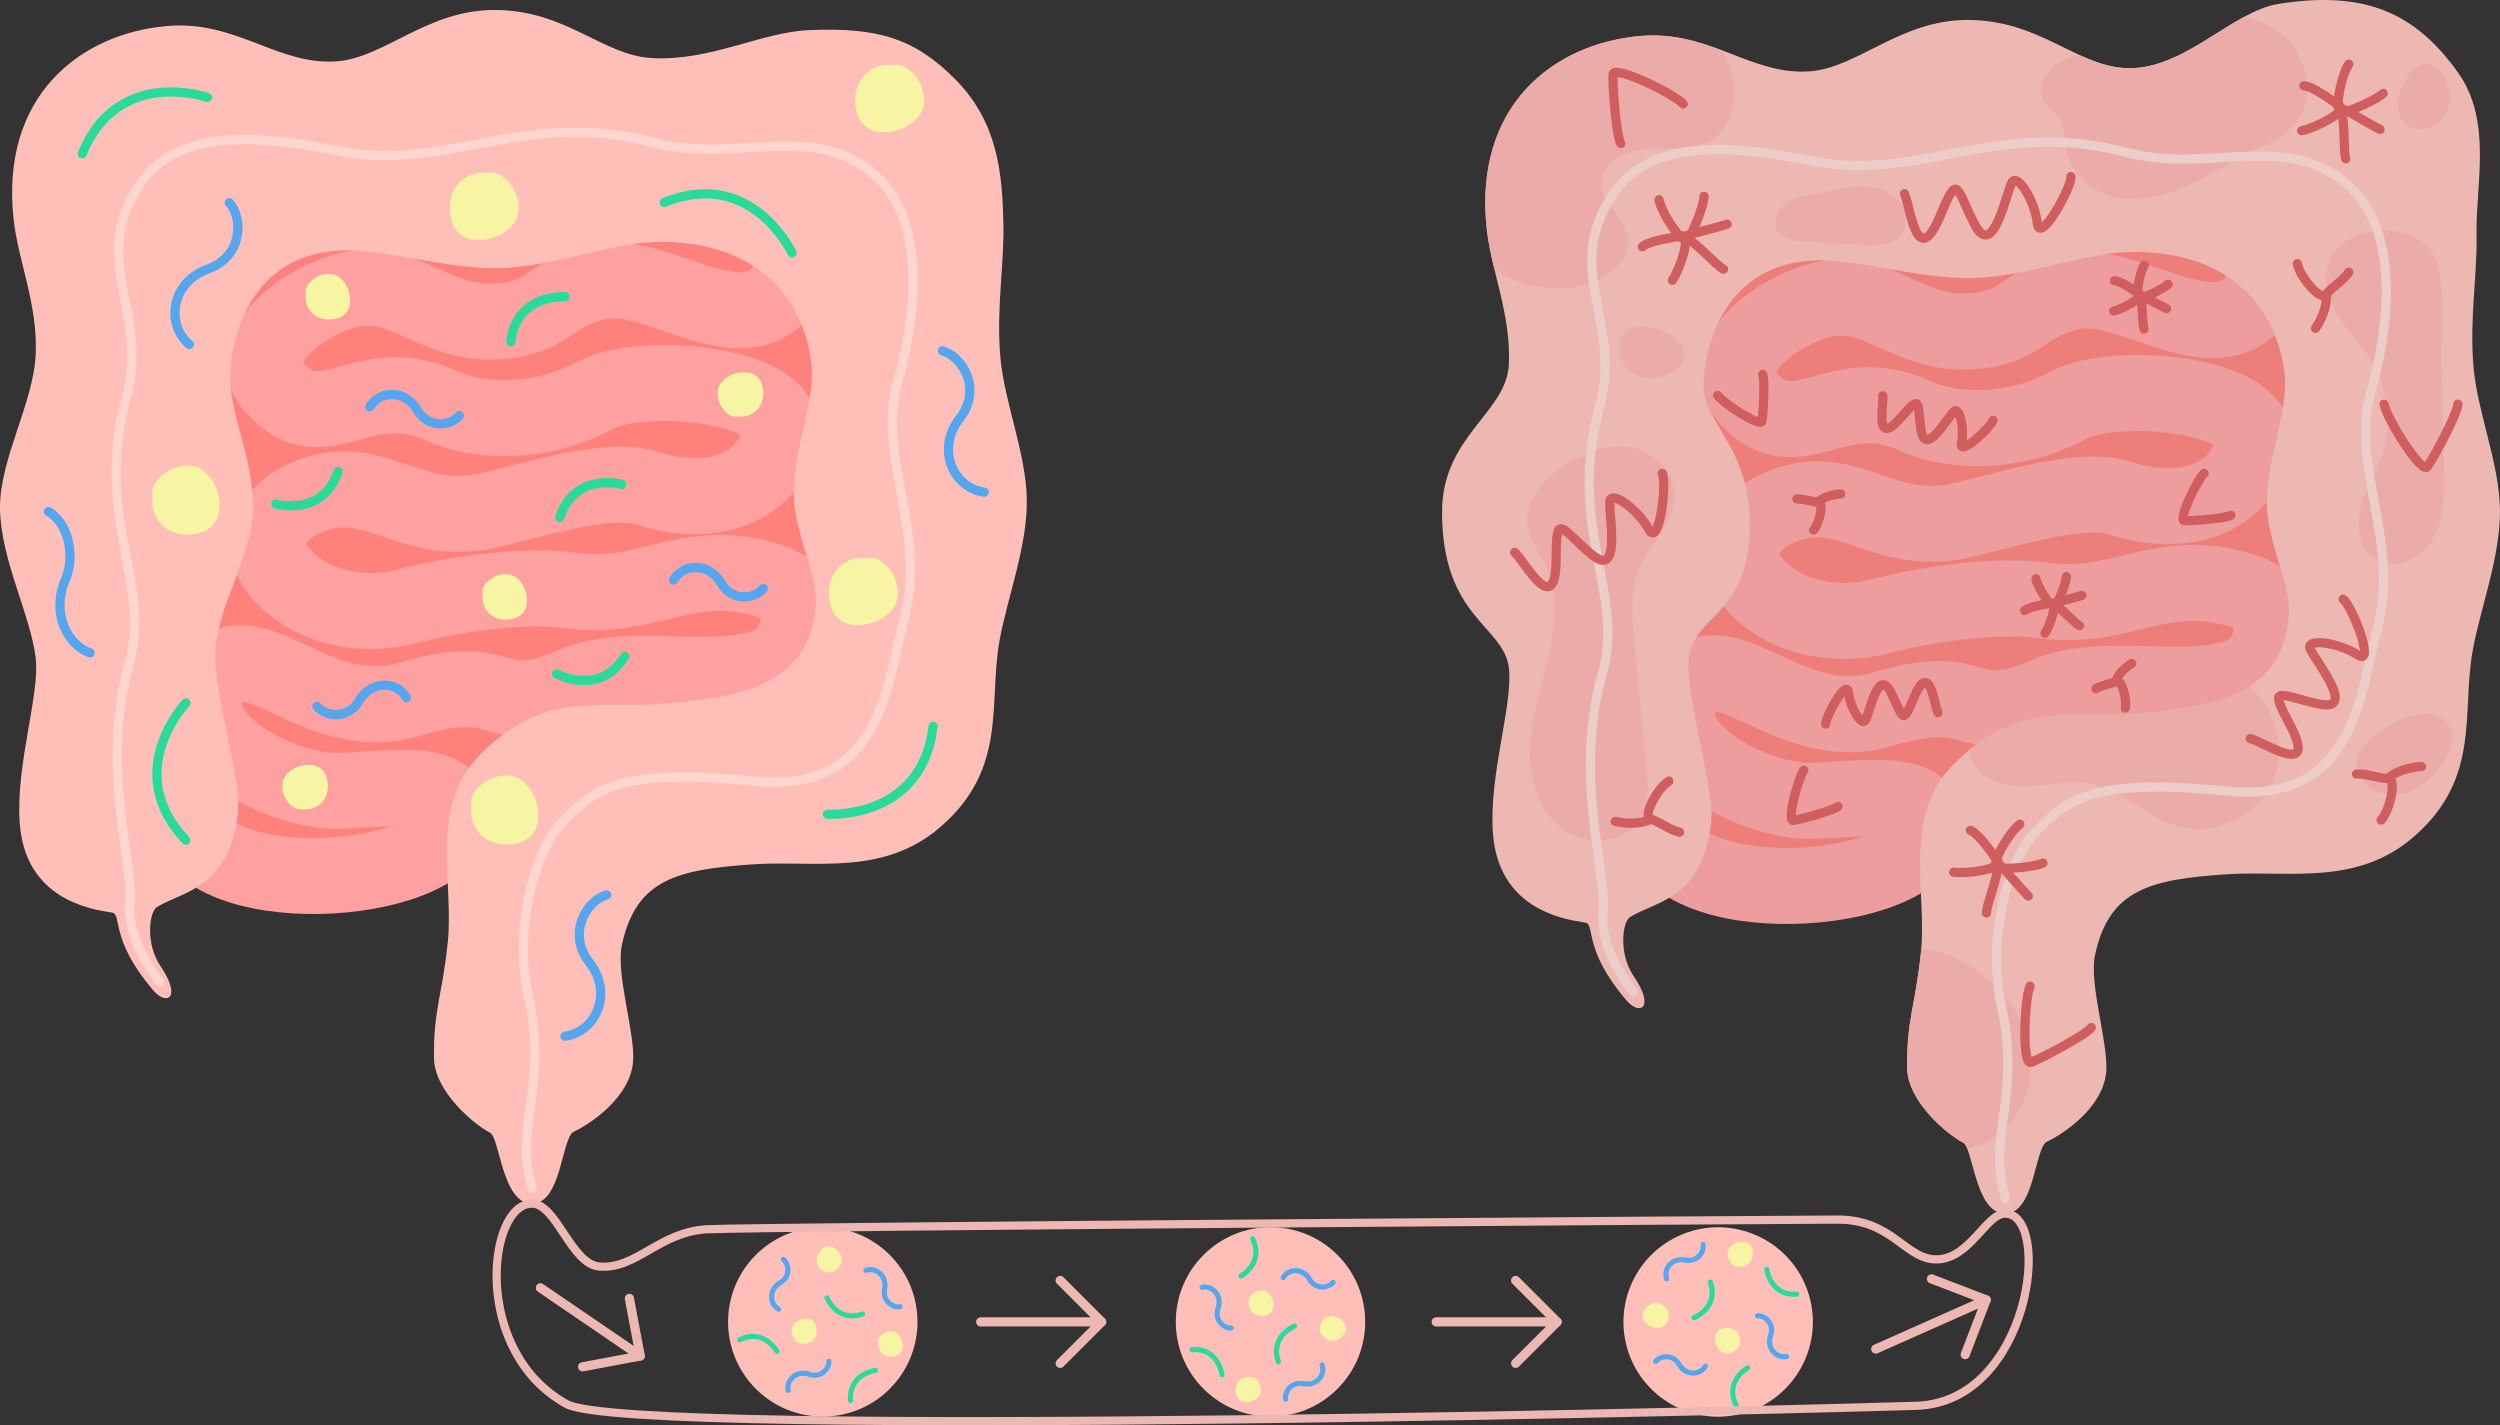 <?xml version="1.0" encoding="UTF-8"?><svg id="a" xmlns="http://www.w3.org/2000/svg" viewBox="0 0 3050 1738.83"><rect x="0" y="0" width="3050" height="1738.83" fill="#333333" stroke="none"/><defs><style>.b{stroke-width:10px;}.b,.c,.d,.e,.f,.g,.h,.i,.j,.k,.l{fill:none;}.b,.c,.e,.f,.g,.h,.i,.k,.l{stroke-linecap:round;stroke-linejoin:round;}.b,.e{stroke:#edb8b2;}.c,.f{stroke:#28db9b;}.c,.l{stroke-width:6.25px;}.m{fill:#ed7e7a;}.m,.n,.o,.p,.q,.r{stroke-width:0px;}.d{stroke:#ffa1a1;}.d,.j{stroke-miterlimit:10;stroke-width:92.78px;}.n{fill:#ff817c;}.o{fill:#eaaba9;}.e{stroke-width:11.22px;}.f,.g,.h,.i,.k{stroke-width:11.25px;}.g{stroke:#edcdc7;}.h{stroke:#d15e5e;}.p{fill:#ffbfb8;}.i{stroke:#ffd6cf;}.q{fill:#edb8b2;}.j{stroke:#ed9d9d;}.r{fill:#f7f5a4;}.k,.l{stroke:#54a6ef;}</style></defs><path class="m" d="M2510.11,220.02c98.49-10.94,410.96,76.54,434.45,286.81,23.48,210.27-203.52,520.31-500.98,539.46-297.46,19.15-473.15-18.07-485.33-102.18-12.18-84.12-39.14-669.28,70.45-724.08,109.59-54.8,375.74,11.74,481.42,0Z"/><path class="j" d="M2719.29,253.07s80.05,76.54,22.61,123.51c-55.17,45.11-146.99-33.92-212.22-20.87-65.23,13.05-61.61,48.71-135.68,48.71s-110.89-61.49-185.26-34.36c-61.98,22.61-112.71,74.98-76.97,114.81,60.88,67.84,107.5-21.31,203.09,21.96,49.11,22.23,123.09,22.75,189.61-12.83,56.1-30.01,240.06-13.92,224.4,50.88-14.76,61.08-80.89,88.72-161.78,63.06-48.63-15.43-133.9,13.3-194.39,26.96-87.41,19.74-130.26-37.4-197-23.48-60.13,12.54-92.19,60.45-55.67,100.89,42.18,46.7,108.29,51.47,151.34,40.16,50.71-13.32,139.85-28.69,204.4-19.72,93.93,13.05,146.12-46.97,249.27-8.61,39.81,14.81,35.08,86.65-18.78,102.98-67.41,20.44-162.57-7.23-227.06,20.08-108.66,46.02-75.76-20.06-202.6,18.19-113.94,34.36-194.83-92.19-241.53-23.05-42.27,62.59,67.58,127.86,142.17,134.38,40.4,3.53,138-19.16,151.03,19.55,29.86,88.72-275.2,123.96-322.16,24.81"/><path class="q" d="M1933.97,1125.54c-27.75-4.14-106.39-16.97-112.71-110.12-4.78-70.6,24.79-156.12,19.57-200.48-6.12-51.98-81.52-60.71-81.52-190.3,0-92.94,78.98-120.64,81.52-180.51,2.59-61.03-21.28-112.86-26.93-164.24-16.63-151.19,81.72-226.86,187.4-235.99,84.58-7.31,135.66,48.83,207.44,43.05,58.06-4.68,109.59-62.6,191.71-62.6,87.48,0,131.53,55.26,191.85,58.69,71.5,4.06,129.97-69.24,187.85-78.36,104.49-16.47,166.08,10.39,218.48,83.61,42.42,59.27,21.6,136.95,22.78,197.54.99,50.59-8.71,101.54-3.79,161.21,4.56,55.21,31.61,118.01,32.36,174.83.75,56.69-24.01,120.43-33.23,171.52-13.92,77.23,10.34,156.37-72.2,227.7-70.1,60.58-153.28,40.54-227.88,45.52-93.46,6.24-143.51,18.41-160.76,98.61-7.67,35.66,16.89,108.76,13.62,143.07-4.1,43.1-51.92,74.96-72.2,84.57-15.2,7.2-14.64,87.75-51.17,87.75s-38.99-80.6-51.18-86.65c-18.81-9.33-67.89-50.23-68.27-91.08-.56-60.45,9.75-73.35,16.85-141.32,7.56-72.41-22.65-163.97,37.37-226.59,77.39-80.76,147.79-58.39,216.57-63.78,89.21-6.99,186.13-16.24,194.83-118.87,3.37-39.74-25.57-87.43-26.74-135.73-1.34-55.34,27.21-114.48,21.52-161.73-7.01-58.23-46.1-144.67-179.17-147.57-60.19-1.31-136.51,31.34-203.56,31.99-62.64.61-127.79-20.48-180.01-21.56-112.2-2.32-143.95,92.86-146.12,150.18-1.85,48.93,59.2,76.74,56.45,178.8-2.9,107.53-71.73,103.04-74.72,160.41-2.6,49.79,32.75,157.08,27.48,198.03-11.82,91.9-65.49,93.47-98.8,113.64-9.27,5.61-14.39,44.57,4.64,72.48,26.09,38.27,7.44,48.31-8.7,29.57-53.93-62.62-38.07-93.41-50.66-95.29Z"/><path class="o" d="M1995.57,547.22c26.08,7.39,47.76,31.94,47.16,59.04-.74,32.93-30.53,57.14-43.27,87.51-11.23,26.77-8.65,57.06-5.88,85.96,4.99,51.99,9.97,103.99,14.95,155.98,2.01,20.95,3.73,43.37-6.44,61.79-18.35,33.23-69.83,35.72-99.04,11.48-29.2-24.25-38.71-65.65-36.02-103.51,2.68-37.86,15.55-74.16,23.41-111.29,6.23-29.4,9.44-61.05,1.33-90.42-6.94-25.13-34-51.21-28.25-78.65,10.16-48.5,86.61-90.77,132.05-77.9Z"/><path class="o" d="M2101.44,61.66c-29.83-11.2-61.48-21.11-100.13-17.77-105.68,9.13-204.03,84.8-187.4,235.99,1.76,15.97,5.27,31.98,9.21,48.29,1.7,1.2,3.42,2.37,5.18,3.48,32.1,20.28,73.13,25.81,109.45,14.76,26.19-7.97,52.72-30.65,48.02-57.63-4.23-24.29-32.17-40.75-32.1-65.41.07-25.53,29.96-40.16,55.45-41.67,25.49-1.51,52.87,3.41,75.25-8.87,37.36-20.51,38.24-75.35,17.08-111.18Z"/><path class="o" d="M2785.7,43.83c-13.75-11.89-30.39-19.33-48.12-23.1-44.56,24.2-91.19,65.38-145.28,62.31-18.89-1.07-36.19-7.23-53.72-15.18-4.58.68-9.12,1.52-13.58,2.8-20.05,5.75-45.28,31.46-31.25,53.95,4.28,6.86,11.78,11.06,16.76,17.43,9.95,12.72,7.92,30.74,11.83,46.4,7.03,28.16,34.43,48.04,63.06,52.8,28.63,4.76,58.01-3.27,84.39-15.37,26.39-12.1,50.74-28.22,76.78-41.03,18.72-9.21,38.97-17.19,52.69-32.91,26.54-30.42,16.95-81.68-13.58-108.09Z"/><path class="o" d="M2843.42,314.43c-11.44,21.93-4.14,49.27,8.78,70.35,12.92,21.09,30.99,38.72,43.34,60.15,18.72,32.49,22.84,73.03,11.05,108.62-7.35,22.2-20.48,42.29-26.45,64.91-5.97,22.61-2.53,50.46,16.87,63.52,23.24,15.64,57,.53,71.04-23.71,14.04-24.24,13.84-53.85,13.25-81.86-.94-44.29-1.87-88.58-2.81-132.86-.82-38.96,5.98-87.85-6.43-125.21-16.51-49.74-105.56-48.18-128.65-3.91Z"/><path class="o" d="M2777.04,941.87c10.2-35.28-4.07-79.94-32.82-104.42-38.31,24.66-93.85,29.6-146.69,33.74-62.45,4.9-126.23-13.08-195.37,44.01.76,5.8,2.53,11.45,5.61,16.66,13.05,22.08,42.24,28.48,67.85,27.3,25.61-1.18,51.46-7.7,76.6-2.61,38.06,7.71,66.67,40.33,103.89,51.4,48.96,14.56,106.74-17.01,120.93-66.08Z"/><path class="o" d="M2343.93,1157.71c-.11,1.28-.2,2.57-.34,3.85-7.1,67.97-17.41,80.87-16.85,141.32.38,40.84,49.46,81.75,68.27,91.08,1.82.9,3.42,3.49,4.95,7.19,6.64-1.2,13.14-3.15,19.29-5.92,34.12-15.34,56.48-51.87,58.54-89.23,2.06-37.35-14.67-74.47-41.24-100.81-23.74-23.53-62.18-47.15-92.62-47.48Z"/><path class="o" d="M2280.37,228.39c13.66,1.31,27.46,6.6,36.31,17.09,8.85,10.48,11.48,26.74,3.9,38.18-5.14,7.75-14.07,12.34-23.19,14.2-9.11,1.86-18.52,1.31-27.81.76-24.12-1.44-48.23-2.89-72.35-4.33-9.45-.57-19.88-1.57-26.32-8.5-8.23-8.85-5.67-24.02,2.63-32.8,8.31-8.78,20.6-12.48,32.48-14.69,24.28-4.5,49.36-12.31,74.34-9.9Z"/><path class="o" d="M2875.38,928.02c-1.84,14,6.68,28.13,18.92,35.17,12.24,7.04,27.42,7.67,41.09,4.12,29.44-7.64,85.69-70.76,39.16-93.32-29.09-14.11-95.19,23.82-99.17,54.03Z"/><path class="o" d="M2953.02,157.38c10.37.12,20.41-5.29,26.95-13.34,9.1-11.19,11.48-27.46,5.97-40.8-33.22-80.33-96.91,53.38-32.92,54.14Z"/><path class="o" d="M1975.53,425.59c-.12,10.37,5.3,20.41,13.34,26.95,11.19,9.1,27.46,11.48,40.8,5.97,80.33-33.22-53.38-96.91-54.14-32.92Z"/><path class="g" d="M1992.17,1209.81s-41.75-50.45-36.53-97.41c5.22-46.97-36.53-164.39-.45-292.24,27.19-96.36-43.91-177.43-3.79-323.55,28.97-105.54-47.08-166.07,17.29-260.93,49.58-73.06,163.77-54.61,242.66-39.14,133.07,26.09,223.54-52.55,383.57-10.44,99.15,26.09,189.15-25.66,266.15,36.53,67.84,54.8,54.48,174.64,31.31,255.71-26.09,91.33,36.53,180.04,7.83,289.63-21.75,83.03-28.9,212.27-182.2,197.2-159.17-15.66-193.54,6.33-235.29,50.69-35.5,37.72-58.28,132.89-41.02,211.15,24.79,112.41-18.41,159.37,5.07,235.04"/><path class="h" d="M2908.47,493.08c2.86,16.62,45.8,85.93,52.95,76.32,7.16-9.61,37.21-65.75,37.21-76.32"/><path class="h" d="M2476.65,1203.13c-6.93,15.37-10.17,96.84,1.14,92.88s67.64-33.64,73.56-42.4"/><path class="h" d="M2095.41,482.34c6.48,9.34,52.45,39.44,54.09,31.53,1.63-7.91,4-50.76.99-57.22"/><path class="h" d="M2689.03,577.45c-8.4,7.66-32.18,57.19-24.13,57.77,8.05.58,50.84-2.73,56.85-6.56"/><path class="h" d="M2200.65,939.63c-6.82,9.09-20.95,62.19-12.93,61.26,8.02-.94,49.44-12.16,54.63-17.05"/><path class="h" d="M2053.5,126.77c-11.32-12.5-84.71-48.01-85.6-36.07-.89,11.95,3.81,75.45,9.47,84.38"/><path class="h" d="M2024,243.62c2.71,15.75,28.86,56.72,35.64,47.61,6.78-9.11,19.29-41.66,19.29-51.68"/><path class="h" d="M2040.27,341.96c9.22-13.06,23.27-55.72,12.03-54.08-11.23,1.64-41.57,6.1-48.65,13.19"/><path class="h" d="M2107.04,273.56c-31.95,9.98-60.92,13.86-48.86,17.96,10.75,3.66,35.5,32.45,44.49,36.87"/><path class="h" d="M2483.91,706.19c1.83,10.62,19.45,38.23,24.02,32.09,4.57-6.14,13-28.08,13-34.83"/><path class="h" d="M2494.88,772.47c6.21-8.8,15.68-37.56,8.11-36.45-7.57,1.11-28.02,4.11-32.79,8.89"/><path class="h" d="M2539.88,726.37c-21.54,6.73-41.06,9.34-32.93,12.1,7.24,2.47,23.93,21.87,29.99,24.85"/><path class="h" d="M2616.01,323.53c-5.92,9-11.92,41.2-4.39,39.84,7.53-1.36,28.68-11.62,33.3-16.55"/><path class="h" d="M2578.74,379.42c10.55-2.18,37.11-16.71,30.83-21.07-6.29-4.36-23.27-16.14-30.02-15.92"/><path class="h" d="M2643.09,376.51c-20.32-9.8-36.36-21.23-32.32-13.66,3.6,6.75,2.53,32.32,4.91,38.63"/><path class="h" d="M2464.24,1005.61c-12.89,9.45-37.89,51.12-26.72,53.13,11.17,2.01,45.89-1.31,54.86-5.78"/><path class="h" d="M2383.49,1064.04c15.8,2.43,60.25-4.03,53.77-13.35-6.48-9.32-24-34.48-33.5-37.66"/><path class="h" d="M2474.48,1093.29c-23.19-24.15-39.57-48.34-37.87-35.72,1.52,11.25-13.21,46.24-13.16,56.26"/><path class="h" d="M2865.6,78.15c-9.16,13.1-19.4,60.61-8.18,58.91,11.23-1.7,43.02-16.03,50.07-23.15"/><path class="h" d="M2807.97,159.48c15.74-2.79,55.74-23.23,46.6-29.96-9.14-6.74-33.83-24.91-43.85-24.86"/><path class="h" d="M2903.54,157.86c-29.73-15.39-53.03-33.01-47.36-21.62,5.06,10.16,2.4,48.03,5.67,57.5"/><path class="h" d="M2323.41,236.27c7.79,16.99,14.87,96.98,44.6,24.81,21.04-51.08,18.41-31.18,41.06,12.71,22.65,43.89,38.03-37.19,45.3-50.97,6.72-12.74,28.31,22.65,31.15,49.55,2.83,26.9,42.12-43.89,41.06-56.98"/><path class="h" d="M2297.01,482.8c1.36,12.52-11.15,65.18,23.23,25.36,24.34-28.18,18.41-16.01,23.55,16.88,5.13,32.89,32.25-15.68,39.83-22.94,7.01-6.71,13.28,20.52,9.36,38.32-3.92,17.8,36.28-19.09,38.39-27.69"/><path class="h" d="M2364.34,869.38c-5.25-11.45-10.02-65.36-30.06-16.72-14.18,34.43-12.41,21.01-27.67-8.57-15.27-29.58-25.64,25.07-30.53,34.35-4.53,8.59-19.09-15.27-20.99-33.4-1.91-18.13-28.39,29.58-27.67,38.41"/><path class="h" d="M2745.33,901.03c18.06,4.81,84.25,50.28,47.52-18.6-25.99-48.74-12.32-34.04,35.94-23.57,48.27,10.48-4.46-53.01-10.46-67.39-5.54-13.3,35.5-7.41,58.04,7.53,22.55,14.94-7.03-60.42-17.8-67.94"/><path class="h" d="M1847.87,673.85c13.65,12.77,50.52,84.1,50.67,6.05.11-55.24,5.21-35.83,42.81-3.8,37.6,32.02,21.1-48.84,22.6-64.34,1.39-14.34,34.79,10.23,47.61,34.04,12.82,23.82,22.34-56.58,16.39-68.3"/><path class="h" d="M2904.92,1000.58c10.87-11.71,19.69-50.94,8.33-50.8-11.35.14-25.24-6.25-38.22-5.42"/><path class="h" d="M2954.18,935.13s-25.25.6-40.92,14.65"/><path class="h" d="M2212.43,646.7c7.33-7.9,13.27-34.33,5.62-34.24-7.65.09-17.01-4.21-25.76-3.66"/><path class="h" d="M2245.63,602.58s-17.02.4-27.58,9.87"/><path class="h" d="M2592.82,863.9c2.65-10.44-4.81-36.49-11.48-32.75-6.67,3.75-16.95,4.46-24.36,9.14"/><path class="h" d="M2600.82,809.27s-14.74,8.51-19.47,21.88"/><path class="h" d="M2802.73,321.73c2.71,15.75,28.54,46.56,35.32,37.45,6.78-9.11,20.28-16.27,27.5-27.08"/><path class="h" d="M2824.87,400.6s14.85-20.43,13.19-41.41"/><path class="h" d="M2036.05,952.94c-13.7,8.22-33.09,43.44-22.15,46.47,10.94,3.03,22.5,13.03,35.2,15.85"/><path class="h" d="M1970.52,1002.09s24.41,6.46,43.38-2.68"/><path class="n" d="M712.84,207.85c98.49-10.94,410.96,76.54,434.45,286.81,23.48,210.27-203.52,520.31-500.98,539.46-297.46,19.15-473.15-18.07-485.33-102.18-12.18-84.12-39.14-669.28,70.45-724.08,109.59-54.8,375.74,11.74,481.41,0Z"/><path class="d" d="M922.02,240.9s80.05,76.54,22.61,123.51c-55.17,45.11-146.99-33.92-212.22-20.87-65.23,13.05-61.61,48.71-135.68,48.71s-110.89-61.49-185.26-34.36c-61.98,22.61-112.71,74.99-76.97,114.81,60.88,67.84,107.5-21.31,203.09,21.96,49.11,22.23,123.09,22.75,189.61-12.83,56.1-30.01,240.05-13.92,224.4,50.88-14.76,61.08-80.89,88.72-161.78,63.06-48.63-15.43-133.9,13.3-194.39,26.96-87.41,19.74-130.26-37.4-197-23.48-60.13,12.54-92.19,60.45-55.66,100.89,42.18,46.7,108.29,51.47,151.34,40.16,50.71-13.32,139.85-28.69,204.39-19.72,93.93,13.05,146.12-46.97,249.27-8.61,39.81,14.81,35.08,86.65-18.78,102.98-67.41,20.44-162.57-7.23-227.06,20.08-108.66,46.02-75.76-20.06-202.6,18.19-113.94,34.36-194.83-92.2-241.53-23.05-42.27,62.59,67.58,127.86,142.17,134.38,40.4,3.53,138-19.16,151.03,19.55,29.86,88.72-275.2,123.96-322.17,24.81"/><path class="p" d="M136.7,1113.37c-27.75-4.14-106.39-16.97-112.71-110.12-4.78-70.6,24.79-156.12,19.57-200.48C37.44,750.79.89,682.8.01,620.62c-.85-60,41.01-128.8,43.55-188.67,2.59-61.03-21.28-112.86-26.93-164.24C0,116.52,98.36,40.85,204.03,31.72c84.58-7.31,135.66,48.83,207.44,43.05,58.06-4.68,109.59-62.6,191.71-62.6,87.48,0,131.53,55.26,191.85,58.69,71.5,4.06,133.07-31.49,191.6-34.08,84.99-3.76,130.3,10.27,180.23,61.48,50.88,52.19,56.1,114.81,57.28,175.39.99,50.59-8.71,101.54-3.79,161.21,4.56,55.21,31.61,118.01,32.36,174.82.75,56.69-24.01,120.43-33.22,171.52-13.92,77.23,10.34,156.37-72.2,227.7-70.1,60.58-153.28,40.54-227.88,45.52-93.46,6.24-143.51,18.41-160.76,98.61-7.67,35.66,16.89,108.76,13.62,143.07-4.1,43.1-51.92,74.96-72.2,84.57-15.2,7.2-14.64,87.75-51.17,87.75s-38.99-80.6-51.18-86.65c-18.81-9.33-67.89-50.23-68.27-91.08-.56-60.45,9.75-73.35,16.85-141.32,7.56-72.41-22.65-163.97,37.36-226.59,77.39-80.76,147.79-58.39,216.57-63.78,89.21-6.99,186.13-16.24,194.83-118.87,3.37-39.74-25.57-87.43-26.74-135.73-1.34-55.34,27.21-114.48,21.52-161.73-7.01-58.23-46.1-144.67-179.17-147.57-60.19-1.31-136.51,31.34-203.56,31.99-62.64.61-127.79-20.48-180.01-21.55-112.2-2.32-143.95,92.85-146.12,150.18-1.85,48.93,27.7,99.88,27.68,163.08-.02,58.15-42.95,118.76-45.94,176.13-2.6,49.79,32.75,157.08,27.48,198.03-11.82,91.9-65.49,93.47-98.8,113.64-9.27,5.61-14.39,44.57,4.64,72.48,26.09,38.27,7.43,48.31-8.7,29.57-53.93-62.62-38.07-93.41-50.66-95.29Z"/><path class="i" d="M194.9,1197.64s-41.75-50.45-36.53-97.41c5.22-46.97-36.53-164.39-.45-292.24,27.19-96.36-43.91-177.43-3.79-323.55,28.97-105.54-47.08-166.07,17.29-260.93,49.58-73.06,163.77-54.61,242.66-39.14,133.07,26.09,223.54-52.55,383.57-10.44,99.15,26.09,189.15-25.66,266.15,36.53,67.84,54.8,54.48,174.64,31.31,255.71-26.09,91.33,36.53,180.04,7.83,289.63-21.75,83.03-28.9,212.27-182.2,197.2-159.17-15.66-193.54,6.33-235.29,50.69-35.5,37.72-58.28,132.89-41.02,211.15,24.79,112.4-18.41,159.37,5.07,235.04"/><path class="f" d="M226.85,857.51s-79.65,83.8,0,167.6"/><path class="f" d="M253.12,118.84s-109.09-38.28-152.87,68.72"/><path class="f" d="M1009.46,993.34s115.36,7.68,128.88-107.14"/><path class="f" d="M758.63,590.96s-57.07-15.91-75.85,40.28"/><path class="f" d="M336.48,615s56.99,16.21,76.07-39.88"/><path class="f" d="M679.04,822.04s51.7,28.94,83.22-21.22"/><path class="f" d="M689.22,361.98s-59.12-3.93-66.05,54.91"/><path class="f" d="M966.2,308.47s-48.73-104.84-155.91-61.5"/><path class="r" d="M1060.36,680.64c22.06-2.32,46.31,37.05,29.64,61.13-16.67,24.08-64.83,31.49-75.56,0-10.73-31.49,7.03-61.13,38.1-61.13h7.83Z"/><path class="r" d="M597.72,210.7c22.06-2.32,46.31,37.05,29.64,61.13-16.67,24.08-64.83,31.49-75.56,0-10.73-31.49,7.03-61.13,38.1-61.13h7.83Z"/><path class="r" d="M1092.19,79.21c22.06-2.32,46.31,37.05,29.64,61.13-16.67,24.08-64.83,31.49-75.56,0-10.73-31.49,7.03-61.13,38.1-61.13h7.83Z"/><path class="r" d="M574.73,988.99c0,31.07,29.64,48.83,61.13,38.1,31.49-10.73,24.08-58.89,0-75.56-24.08-16.67-63.44,7.58-61.13,29.64.4,3.77,0,4.04,0,7.83Z"/><path class="r" d="M588.62,728.73c0,20.54,19.59,32.28,40.41,25.19,20.82-7.1,15.92-38.93,0-49.96-15.92-11.02-41.94,5.01-40.41,19.59.26,2.49,0,2.67,0,5.17Z"/><path class="r" d="M372.75,987.36c20.54,0,32.28-19.59,25.19-40.41-7.1-20.82-38.93-15.92-49.95,0-11.02,15.92,5.01,41.94,19.59,40.41,2.49-.26,2.67,0,5.17,0Z"/><path class="r" d="M903.81,508.26c20.54,0,32.28-19.59,25.19-40.41-7.09-20.82-38.93-15.92-49.95,0-11.02,15.92,5.01,41.94,19.59,40.41,2.49-.26,2.67,0,5.17,0Z"/><path class="r" d="M372.92,362.51c0,20.54,19.59,32.28,40.41,25.19s15.92-38.93,0-49.95c-15.92-11.02-41.94,5.01-40.41,19.59.26,2.49,0,2.67,0,5.17Z"/><path class="r" d="M185.87,610.94c0,31.07,29.64,48.83,61.13,38.1,31.49-10.73,24.08-58.89,0-75.56-24.08-16.67-63.44,7.58-61.13,29.64.4,3.77,0,4.04,0,7.83Z"/><path class="k" d="M279.75,247.26c17.15,19.19,16.37,65.66-26.26,81.06-44.96,16.23-51.51,67.64-22.51,92.01"/><path class="k" d="M560.41,506.86c-9.66,12.4-37.68,17-51.58-6.94-14.66-25.25-46.27-23.58-57.76-3.49"/><path class="k" d="M931.07,717.97c-9.66,12.4-37.68,17-51.58-6.94-14.66-25.25-46.27-23.58-57.76-3.49"/><path class="k" d="M386.68,861.64c9.66,12.4,37.68,17,51.58-6.94,14.66-25.25,46.27-23.58,57.76-3.49"/><path class="k" d="M1149.77,428.01c24.74,7.1,48.84,46.84,20.97,82.59-29.39,37.7-7.54,84.69,29.98,89.86"/><path class="k" d="M740.17,1091.78c-24.74,7.1-48.84,46.84-20.97,82.59,29.4,37.7,7.54,84.69-29.98,89.86"/><path class="k" d="M59.03,623.99c25.47,14.87,32.57,55.62,20.97,82.59-18.89,43.91,4.51,81.7,29.98,89.86"/><circle class="p" cx="1550" cy="1612.7" r="115.53" transform="translate(-686.37 1568.37) rotate(-45)"/><path class="c" d="M1579.29,1617.8s-30.49,12.41-19.65,43.49"/><path class="c" d="M1513.98,1556.79s28.75-16.03,14.21-45.56"/><path class="c" d="M1490.77,1676.99s-3.87-32.69-36.71-30.49"/><path class="r" d="M1523.55,1590.23c0,11.41,10.89,17.94,22.45,13.99,11.57-3.94,8.84-21.63,0-27.76-8.85-6.12-23.3,2.78-22.45,10.89.15,1.38,0,1.48,0,2.87Z"/><path class="r" d="M1522.81,1680.25c-11.41,0-17.94,10.89-13.99,22.45,3.94,11.57,21.63,8.84,27.76,0,6.12-8.85-2.78-23.3-10.89-22.45-1.38.15-1.48,0-2.87,0Z"/><path class="r" d="M1615.36,1631.22c8.07,8.07,20.38,4.99,25.77-5.98,5.39-10.97-9.04-21.55-19.63-19.63-10.58,1.92-14.51,18.45-8.18,23.57,1.08.88,1.05,1.05,2.03,2.03Z"/><path class="l" d="M1626.29,1564.51c-5.37,6.89-20.94,9.45-28.66-3.86-8.15-14.03-25.71-13.1-32.09-1.94"/><path class="l" d="M1501.94,1620.17c-8.72.46-20.85-9.62-15.87-24.18,5.26-15.35-6.95-28.01-19.56-25.51"/><path class="l" d="M1568.51,1707.14c-1.64-8.58,6.7-21.97,21.8-19,15.92,3.13,26.8-10.69,22.62-22.85"/><circle class="p" cx="2096.2" cy="1612.7" r="115.53" transform="translate(-363.36 640.38) rotate(-16)"/><path class="c" d="M2066.91,1607.61s30.49-12.41,19.65-43.49"/><path class="c" d="M2132.22,1668.61s-28.75,16.03-14.21,45.56"/><path class="c" d="M2155.43,1548.41s3.87,32.69,36.71,30.49"/><path class="r" d="M2122.65,1635.17c0-11.41-10.89-17.94-22.45-13.99-11.57,3.94-8.84,21.63,0,27.76,8.85,6.12,23.3-2.78,22.45-10.89-.15-1.38,0-1.48,0-2.87Z"/><path class="r" d="M2123.39,1545.16c11.41,0,17.94-10.89,13.99-22.45-3.94-11.57-21.63-8.84-27.76,0-6.12,8.85,2.78,23.3,10.89,22.45,1.38-.14,1.48,0,2.87,0Z"/><path class="r" d="M2030.84,1594.19c-8.07-8.07-20.38-4.99-25.77,5.98-5.39,10.97,9.04,21.55,19.63,19.63,10.58-1.92,14.51-18.45,8.18-23.57-1.08-.88-1.05-1.05-2.03-2.03Z"/><path class="l" d="M2019.91,1660.89c5.37-6.89,20.94-9.45,28.66,3.86,8.15,14.03,25.71,13.1,32.09,1.94"/><path class="l" d="M2144.26,1605.24c8.72-.46,20.85,9.62,15.87,24.18-5.26,15.35,6.95,28.01,19.56,25.51"/><path class="l" d="M2077.69,1518.27c1.64,8.58-6.7,21.97-21.8,19-15.92-3.13-26.8,10.69-22.62,22.85"/><circle class="p" cx="1003.8" cy="1612.7" r="115.53" transform="translate(-846.35 1182.14) rotate(-45)"/><path class="c" d="M1008.89,1583.41s12.41,30.49,43.49,19.65"/><path class="c" d="M947.89,1648.73s-16.03-28.75-45.56-14.21"/><path class="c" d="M1068.09,1671.93s-32.69,3.87-30.49,36.71"/><path class="r" d="M981.33,1639.15c11.41,0,17.94-10.89,13.99-22.45-3.94-11.57-21.63-8.84-27.76,0-6.12,8.85,2.78,23.3,10.89,22.45,1.38-.15,1.48,0,2.87,0Z"/><path class="r" d="M1071.34,1639.89c0,11.41,10.89,17.94,22.45,13.99,11.57-3.94,8.84-21.63,0-27.76-8.85-6.12-23.3,2.78-22.45,10.89.15,1.38,0,1.48,0,2.87Z"/><path class="r" d="M1022.32,1547.34c8.07-8.07,4.99-20.38-5.98-25.77-10.97-5.39-21.55,9.04-19.63,19.63,1.92,10.58,18.45,14.51,23.57,8.18.88-1.08,1.05-1.05,2.03-2.03Z"/><path class="l" d="M955.61,1536.41c6.89,5.37,9.45,20.94-3.86,28.66-14.03,8.15-13.1,25.71-1.94,32.09"/><path class="l" d="M1011.27,1660.77c.46,8.72-9.62,20.85-24.18,15.87-15.35-5.26-28.01,6.95-25.51,19.56"/><path class="l" d="M1098.24,1594.2c-8.58,1.64-21.97-6.7-19-21.8,3.13-15.92-10.69-26.8-22.85-22.62"/><line class="e" x1="1196.51" y1="1612.7" x2="1343.98" y2="1612.7"/><polyline class="e" points="1293.42 1562.14 1343.98 1612.7 1293.42 1663.27"/><line class="e" x1="659.27" y1="1571.13" x2="781.07" y2="1654.28"/><polyline class="e" points="767.82 1584 781.07 1654.28 710.8 1667.53"/><line class="e" x1="2288.42" y1="1645.81" x2="2423.17" y2="1585.88"/><polyline class="e" points="2356.42 1560.23 2423.17 1585.88 2397.52 1652.63"/><line class="e" x1="1752.17" y1="1612.7" x2="1899.65" y2="1612.7"/><polyline class="e" points="1849.08 1562.14 1899.65 1612.7 1849.08 1663.27"/><path class="b" d="M648.92,1468.43c30.13,0,47.78,73.94,82.33,76.77,45,3.69,73.2-42.36,131.31-45.48,58.11-3.12,1312.14-11.83,1379.79-11.83s82.8,50.38,121.99,48.52c39.19-1.87,59.11-55.81,81.84-55.81,57.88,0,31.77,229.79-108.1,234.48-89.96,3.02-1566.94,41.87-1646.65-2.03-116.81-64.33-96.46-244.63-42.52-244.63Z"/></svg>